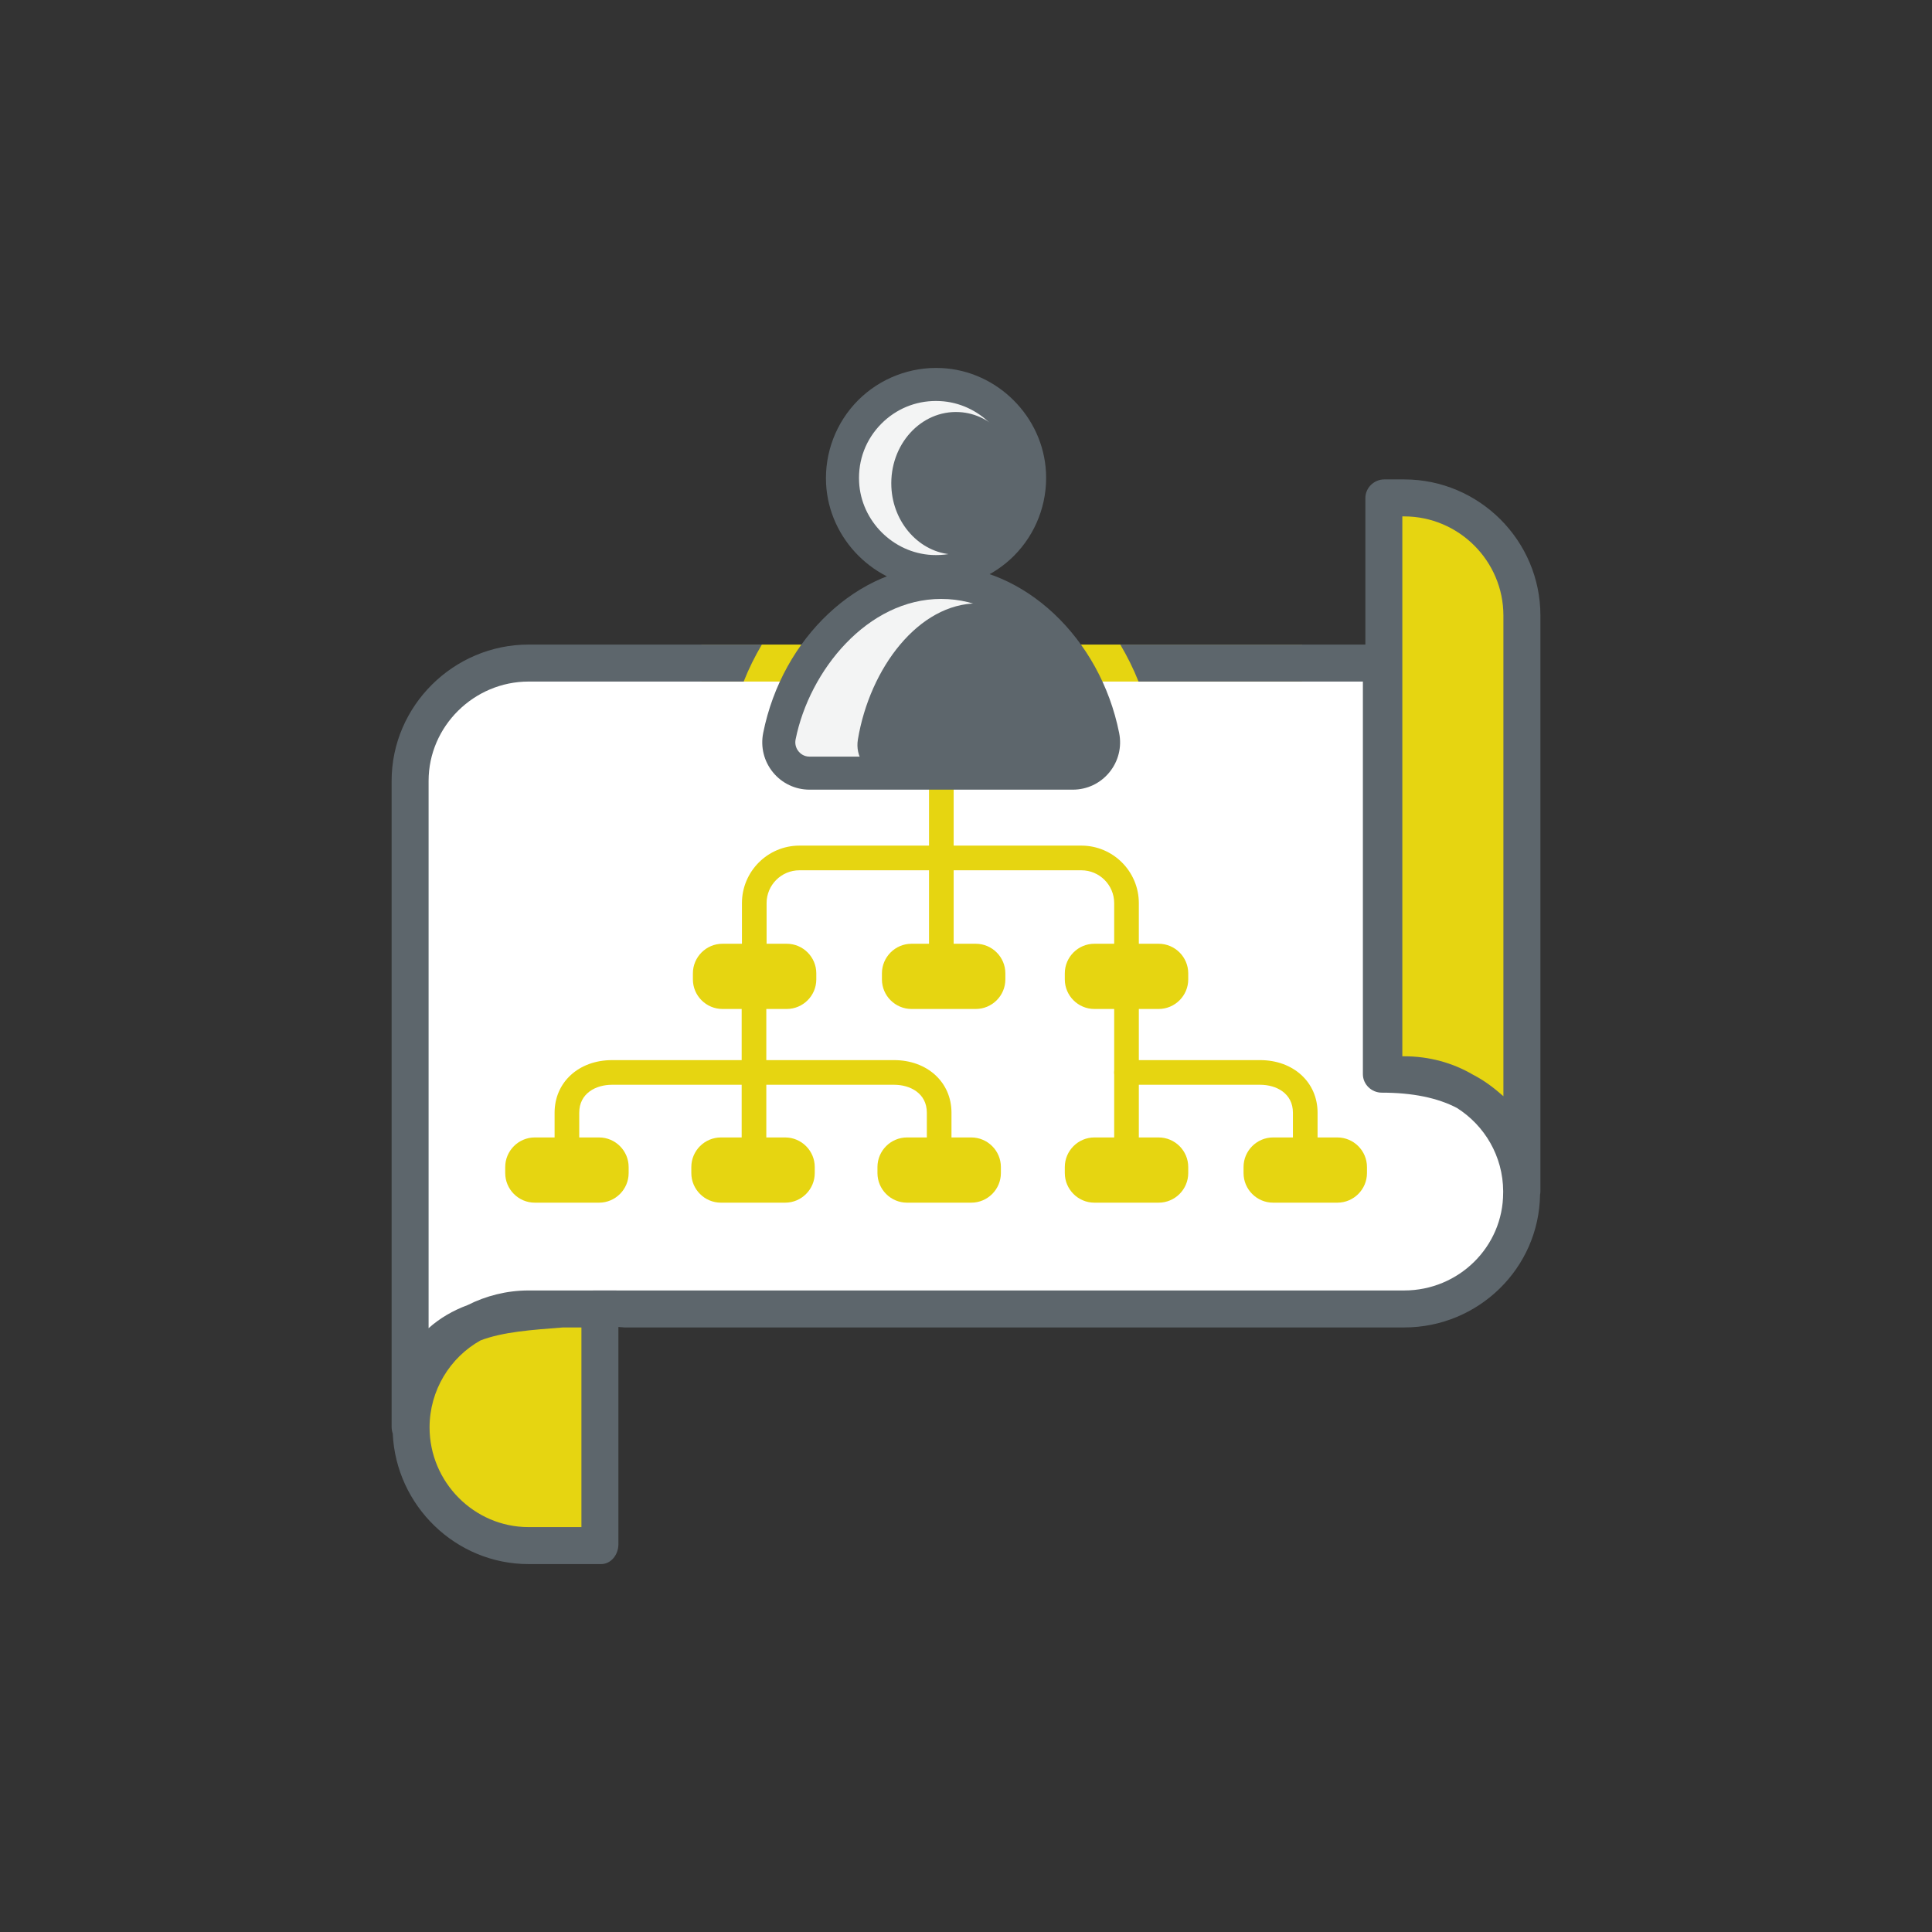 <?xml version="1.0" encoding="UTF-8"?>
<svg width="70px" height="70px" viewBox="0 0 70 70" version="1.1" xmlns="http://www.w3.org/2000/svg" xmlns:xlink="http://www.w3.org/1999/xlink">
    <rect x="0" y="0" width="70" height="70" fill="#333333" stroke="none"/>
    <title>img/areas/Business e Gestão de Informação</title>
    <defs>
        <polygon id="path-1" points="0 70 70 70 70 0 0 0"></polygon>
    </defs>
    <g id="img/areas/Business-e-Gestão-de-Informação" stroke="none" stroke-width="1" fill="none" fill-rule="evenodd">
        <g id="Group-47">
            <path d="M21.776,47.435 L21.776,55.952 L19.153,55.952 C16.811,55.952 14.894,54.036 14.894,51.693 C14.894,49.351 16.811,47.435 19.153,47.435 L21.776,47.435 Z" id="Fill-2" fill="#E6D511"></path>
            <path d="M50.076,24.034 L19.153,24.034 C16.811,24.034 14.894,25.95 14.894,28.292 L14.894,51.693 C14.894,47.251 18.668,47.435 22.632,47.435 L50.875,47.435 C53.217,47.435 55.133,45.564 55.133,43.222 C55.133,43.222 55.571,38.919 50.076,38.919 L50.076,24.034 Z" id="Fill-4" fill="#FFFFFF"></path>
            <path d="M55.133,43.176 L55.133,22.302 C55.133,19.96 53.217,18.044 50.875,18.044 L50.155,18.044 L50.155,38.919 L50.875,38.919 C53.217,38.919 55.133,40.834 55.133,43.176" id="Fill-6" fill="#E6D511"></path>
            <path d="M26.176,34.194 L28.505,34.194 C29.095,34.194 29.576,34.676 29.576,35.266 L29.576,35.486 C29.576,36.075 29.095,36.557 28.505,36.557 L26.176,36.557 C25.586,36.557 25.105,36.075 25.105,35.486 L25.105,35.266 C25.105,34.676 25.586,34.194 26.176,34.194" id="Fill-8" fill="#E6D511"></path>
            <path d="M19.376,41.212 L21.705,41.212 C22.295,41.212 22.777,41.694 22.777,42.284 L22.777,42.503 C22.777,43.093 22.295,43.575 21.705,43.575 L19.376,43.575 C18.787,43.575 18.305,43.093 18.305,42.503 L18.305,42.284 C18.305,41.694 18.787,41.212 19.376,41.212" id="Fill-10" fill="#E6D511"></path>
            <path d="M26.12,41.212 L28.449,41.212 C29.038,41.212 29.52,41.694 29.52,42.284 L29.52,42.503 C29.52,43.093 29.038,43.575 28.449,43.575 L26.12,43.575 C25.53,43.575 25.048,43.093 25.048,42.503 L25.048,42.284 C25.048,41.694 25.53,41.212 26.12,41.212" id="Fill-12" fill="#E6D511"></path>
            <path d="M32.863,41.212 L35.192,41.212 C35.782,41.212 36.264,41.694 36.264,42.284 L36.264,42.503 C36.264,43.093 35.782,43.575 35.192,43.575 L32.863,43.575 C32.273,43.575 31.792,43.093 31.792,42.503 L31.792,42.284 C31.792,41.694 32.273,41.212 32.863,41.212" id="Fill-14" fill="#E6D511"></path>
            <path d="M33.026,34.194 L35.354,34.194 C35.944,34.194 36.426,34.676 36.426,35.266 L36.426,35.486 C36.426,36.075 35.944,36.557 35.354,36.557 L33.026,36.557 C32.436,36.557 31.954,36.075 31.954,35.486 L31.954,35.266 C31.954,34.676 32.436,34.194 33.026,34.194" id="Fill-16" fill="#E6D511"></path>
            <path d="M39.651,34.194 L41.98,34.194 C42.57,34.194 43.052,34.676 43.052,35.266 L43.052,35.486 C43.052,36.075 42.57,36.557 41.98,36.557 L39.651,36.557 C39.062,36.557 38.58,36.075 38.58,35.486 L38.58,35.266 C38.58,34.676 39.062,34.194 39.651,34.194" id="Fill-18" fill="#E6D511"></path>
            <path d="M40.816,35.823 C40.569,35.823 40.369,35.623 40.369,35.376 L40.369,32.722 C40.369,32.066 39.836,31.532 39.179,31.532 L28.965,31.532 C28.309,31.532 27.775,32.066 27.775,32.722 L27.775,35.376 C27.775,35.623 27.575,35.823 27.329,35.823 C27.082,35.823 26.882,35.623 26.882,35.376 L26.882,32.722 C26.882,31.573 27.817,30.638 28.965,30.638 L39.179,30.638 C40.328,30.638 41.262,31.573 41.262,32.722 L41.262,35.376 C41.262,35.623 41.062,35.823 40.816,35.823" id="Fill-20" fill="#E6D511"></path>
            <path d="M34.107,35.836 C33.86,35.836 33.66,35.637 33.66,35.39 L33.66,26.726 C33.66,26.48 33.86,26.279 34.107,26.279 C34.353,26.279 34.553,26.48 34.553,26.726 L34.553,35.39 C34.553,35.637 34.353,35.836 34.107,35.836" id="Fill-22" fill="#E6D511"></path>
            <path d="M34.028,42.879 C33.781,42.879 33.581,42.679 33.581,42.433 L33.581,40.315 C33.581,39.615 32.983,39.303 32.391,39.303 L22.177,39.303 C21.585,39.303 20.987,39.615 20.987,40.315 L20.987,42.433 C20.987,42.679 20.787,42.879 20.541,42.879 C20.294,42.879 20.094,42.679 20.094,42.433 L20.094,40.315 C20.094,39.211 20.97,38.41 22.177,38.41 L32.391,38.41 C33.598,38.41 34.474,39.211 34.474,40.315 L34.474,42.433 C34.474,42.679 34.274,42.879 34.028,42.879" id="Fill-24" fill="#E6D511"></path>
            <path d="M39.651,41.212 L41.98,41.212 C42.57,41.212 43.052,41.694 43.052,42.284 L43.052,42.503 C43.052,43.093 42.57,43.575 41.98,43.575 L39.651,43.575 C39.062,43.575 38.58,43.093 38.58,42.503 L38.58,42.284 C38.58,41.694 39.062,41.212 39.651,41.212" id="Fill-26" fill="#E6D511"></path>
            <path d="M46.127,41.212 L48.456,41.212 C49.046,41.212 49.528,41.694 49.528,42.284 L49.528,42.503 C49.528,43.093 49.046,43.575 48.456,43.575 L46.127,43.575 C45.537,43.575 45.056,43.093 45.056,42.503 L45.056,42.284 C45.056,41.694 45.537,41.212 46.127,41.212" id="Fill-28" fill="#E6D511"></path>
            <path d="M47.292,42.879 C47.045,42.879 46.845,42.679 46.845,42.433 L46.845,40.315 C46.845,39.615 46.247,39.303 45.655,39.303 L40.816,39.303 C40.569,39.303 40.369,39.103 40.369,38.857 C40.369,38.609 40.569,38.41 40.816,38.41 L45.655,38.41 C46.862,38.41 47.738,39.211 47.738,40.315 L47.738,42.433 C47.738,42.679 47.538,42.879 47.292,42.879" id="Fill-30" fill="#E6D511"></path>
            <path d="M40.816,42.879 C40.569,42.879 40.369,42.679 40.369,42.433 L40.369,35.721 C40.369,35.474 40.569,35.274 40.816,35.274 C41.062,35.274 41.262,35.474 41.262,35.721 L41.262,42.433 C41.262,42.679 41.062,42.879 40.816,42.879" id="Fill-32" fill="#E6D511"></path>
            <path d="M27.319,43.16 C27.072,43.16 26.872,42.961 26.872,42.714 L26.872,36.014 C26.872,35.768 27.072,35.568 27.319,35.568 C27.565,35.568 27.765,35.768 27.765,36.014 L27.765,42.714 C27.765,42.961 27.565,43.16 27.319,43.16" id="Fill-34" fill="#E6D511"></path>
            <mask id="mask-2" fill="white">
                <use xlink:href="#path-1"></use>
            </mask>
            <g id="Clip-37"></g>
            <polygon id="Fill-36" fill="#E6D511" mask="url(#mask-2)" points="25.416 24.694 47.175 24.694 47.175 23.354 25.416 23.354"></polygon>
            <path d="M50.875,17.37 L50.155,17.37 C49.785,17.37 49.47,17.674 49.47,18.044 L49.47,23.354 L40.59,23.354 C40.842,23.78 41.065,24.225 41.251,24.694 L49.38,24.694 L49.38,38.919 C49.38,39.289 49.693,39.589 50.063,39.589 C51.173,39.589 52.085,39.775 52.787,40.143 C53.789,40.777 54.457,41.891 54.463,43.161 C54.461,43.179 54.462,43.197 54.462,43.218 C54.462,45.171 52.854,46.756 50.875,46.756 L22.632,46.756 L22.157,46.755 C21.544,46.754 20.938,46.756 20.35,46.756 L19.153,46.756 C18.358,46.756 17.608,46.951 16.942,47.286 C16.412,47.483 15.936,47.757 15.529,48.123 L15.529,28.292 C15.529,26.313 17.175,24.694 19.153,24.694 L26.945,24.694 C27.129,24.225 27.353,23.779 27.603,23.354 L19.153,23.354 C16.436,23.354 14.189,25.575 14.189,28.292 L14.189,51.693 C14.189,51.772 14.204,51.872 14.23,51.942 C14.349,54.556 16.511,56.67 19.153,56.67 L21.776,56.67 C22.146,56.67 22.406,56.322 22.406,55.952 L22.406,48.079 L22.632,48.096 L50.875,48.096 C53.569,48.096 55.762,45.946 55.799,43.286 C55.804,43.254 55.812,43.21 55.812,43.177 L55.812,43.084 L55.812,42.917 L55.812,22.303 C55.812,19.585 53.592,17.37 50.875,17.37" id="Fill-38" fill="#5D666C" mask="url(#mask-2)"></path>
            <path d="M21.066,55.33 L19.153,55.33 C17.174,55.33 15.564,53.696 15.564,51.718 C15.564,50.372 16.31,49.18 17.409,48.566 C18.222,48.255 19.262,48.184 20.399,48.096 L21.066,48.096 L21.066,55.33 Z" id="Fill-39" fill="#E6D511" mask="url(#mask-2)"></path>
            <path d="M50.809,18.71 L50.874,18.71 C52.853,18.71 54.471,20.324 54.471,22.303 L54.471,39.718 C54.114,39.405 53.785,39.153 53.372,38.94 C52.64,38.509 51.784,38.271 50.874,38.271 L50.809,38.271 L50.809,18.71 Z" id="Fill-40" fill="#E6D511" mask="url(#mask-2)"></path>
            <path d="M33.74,20.706 C35.751,20.808 37.402,19.154 37.301,17.143 C37.214,15.421 35.813,14.02 34.091,13.934 C32.078,13.832 30.426,15.485 30.528,17.498 C30.617,19.221 32.017,20.619 33.74,20.706" id="Fill-41" fill="#F3F4F4" mask="url(#mask-2)"></path>
            <path d="M33.912,14.528 C33.166,14.528 32.471,14.815 31.939,15.346 C31.374,15.912 31.086,16.666 31.127,17.467 C31.199,18.877 32.36,20.037 33.769,20.108 C34.573,20.147 35.324,19.859 35.889,19.294 C36.454,18.728 36.743,17.975 36.703,17.174 C36.631,15.763 35.471,14.603 34.06,14.532 C34.011,14.529 33.962,14.528 33.912,14.528 M33.91,21.309 C33.844,21.309 33.776,21.307 33.71,21.303 C31.694,21.203 30.034,19.545 29.931,17.528 C29.873,16.4 30.297,15.297 31.093,14.5 C31.89,13.703 32.993,13.279 34.121,13.336 C36.138,13.437 37.797,15.096 37.898,17.113 C37.956,18.24 37.532,19.343 36.736,20.14 C35.987,20.889 34.967,21.309 33.91,21.309" id="Fill-42" fill="#5D666C" mask="url(#mask-2)"></path>
            <path d="M38.87,28.012 C39.576,28.012 40.1,27.366 39.963,26.674 C39.375,23.733 36.974,21.101 34.1,21.101 C31.227,21.101 28.827,23.733 28.239,26.674 C28.101,27.366 28.627,28.012 29.332,28.012 L38.87,28.012 Z" id="Fill-43" fill="#F3F4F4" mask="url(#mask-2)"></path>
            <path d="M34.1,21.7 C31.435,21.7 29.326,24.289 28.826,26.792 C28.795,26.946 28.834,27.104 28.934,27.225 C28.992,27.296 29.12,27.414 29.331,27.414 L38.87,27.414 C39.081,27.414 39.209,27.296 39.267,27.225 C39.367,27.104 39.406,26.946 39.375,26.792 C38.875,24.289 36.766,21.7 34.1,21.7 M38.87,28.611 L29.331,28.611 C28.817,28.611 28.334,28.383 28.008,27.985 C27.68,27.585 27.55,27.064 27.652,26.556 C28.341,23.105 31.114,20.503 34.1,20.503 C37.087,20.503 39.861,23.105 40.549,26.557 C40.651,27.065 40.521,27.586 40.193,27.985 C39.867,28.383 39.384,28.611 38.87,28.611" id="Fill-44" fill="#5D666C" mask="url(#mask-2)"></path>
            <path d="M34.516,20.09 C35.908,20.168 37.049,18.907 36.979,17.375 C36.918,16.064 35.951,14.996 34.759,14.931 C33.368,14.852 32.225,16.113 32.296,17.646 C32.357,18.959 33.326,20.024 34.516,20.09" id="Fill-45" fill="#5D666C" mask="url(#mask-2)"></path>
            <path d="M38.947,27.98 C39.468,27.98 39.857,27.408 39.756,26.795 C39.321,24.191 37.545,21.861 35.419,21.861 C33.294,21.861 31.517,24.191 31.083,26.794 C30.98,27.408 31.369,27.98 31.89,27.98 L38.947,27.98 Z" id="Fill-46" fill="#5D666C" mask="url(#mask-2)"></path>
        </g>
    </g>
</svg>